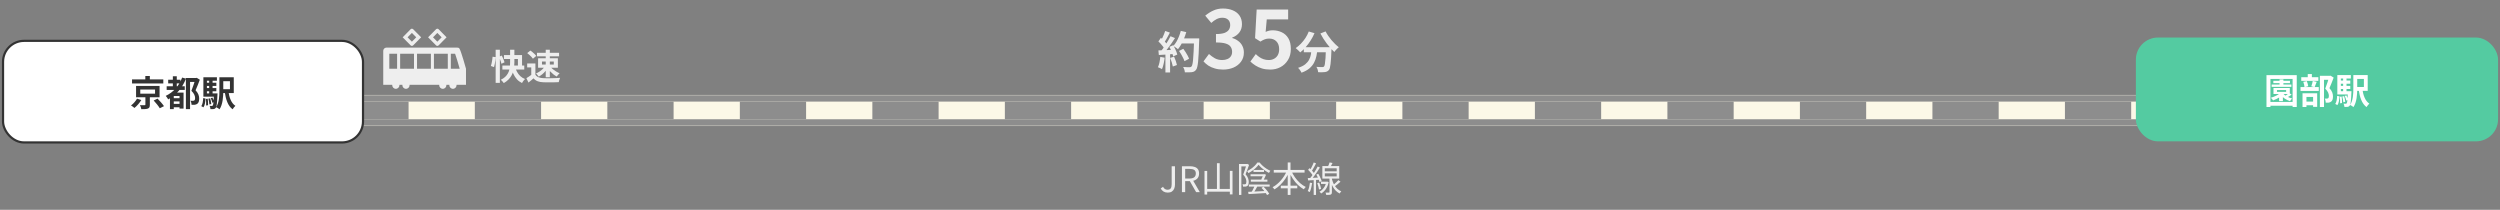 <svg width="1132" height="95" viewBox="0 0 1132 95" fill="none" xmlns="http://www.w3.org/2000/svg">
<rect x="0" y="0" width="1132" height="95" fill="#808080" stroke="none"/>
<mask id="path-1-inside-1_2766_4336" fill="white">
<path d="M147 43H985V57H147V43Z"/>
</mask>
<path d="M147 43H985V57H147V43Z" fill="#FCF8E7"/>
<path d="M147 46H985V40H147V46ZM985 54H147V60H985V54Z" fill="#8D8D8D" mask="url(#path-1-inside-1_2766_4336)"/>
<path d="M155 50H978" stroke="#8D8D8D" stroke-width="8" stroke-dasharray="30 30"/>
<rect x="1.375" y="18.5" width="163" height="46" rx="9.5" fill="white"/>
<rect x="1.375" y="18.5" width="163" height="46" rx="9.5" stroke="#333333"/>
<path d="M59.787 35.952H73.947V37.792H59.787V35.952ZM65.803 34.416H67.851V36.864H65.803V34.416ZM63.515 40.544V42.4H70.203V40.544H63.515ZM61.611 38.896H72.251V44.048H61.611V38.896ZM69.579 45.504L71.339 44.656C72.331 45.664 73.627 47.104 74.251 48.064L72.347 49.024C71.819 48.08 70.587 46.576 69.579 45.504ZM65.835 43.392H67.851V47.44C67.851 48.4 67.659 48.896 66.939 49.168C66.251 49.424 65.291 49.44 63.995 49.44C63.915 48.896 63.643 48.128 63.387 47.616C64.203 47.648 65.227 47.648 65.483 47.632C65.755 47.632 65.835 47.584 65.835 47.376V43.392ZM62.043 44.672L63.995 45.296C63.195 46.576 62.011 47.984 60.875 48.88C60.459 48.512 59.771 48.016 59.323 47.76C60.395 46.976 61.499 45.696 62.043 44.672ZM76.155 36.112H81.691V37.76H76.155V36.112ZM78.075 47.024H82.091V48.576H78.075V47.024ZM78.075 44.464H82.139V45.92H78.075V44.464ZM75.467 39.072H83.659V40.736H75.467V39.072ZM78.267 34.544H80.043V40.176H78.267V34.544ZM82.475 35.12L84.203 35.616C82.571 39.808 79.771 43.056 76.155 45.008C75.947 44.592 75.387 43.792 75.051 43.408C78.491 41.776 81.083 38.896 82.475 35.12ZM78.683 41.92H82.059V43.456H78.683V49.408H76.955V43.024L77.995 41.92H78.683ZM81.291 41.92H83.115V49.184H81.291V41.92ZM84.171 35.312H88.875V37.104H86.059V49.424H84.171V35.312ZM88.427 35.312H88.795L89.083 35.232L90.475 36.096C89.915 37.632 89.195 39.456 88.555 40.88C89.899 42.304 90.187 43.568 90.187 44.624C90.187 45.824 89.915 46.608 89.291 47.024C88.971 47.248 88.587 47.392 88.155 47.44C87.771 47.488 87.259 47.504 86.763 47.472C86.747 46.96 86.555 46.128 86.251 45.616C86.667 45.648 86.987 45.664 87.275 45.648C87.515 45.648 87.755 45.6 87.931 45.504C88.235 45.328 88.347 44.96 88.347 44.416C88.347 43.536 87.979 42.352 86.667 41.12C87.323 39.552 88.075 37.12 88.427 35.968V35.312ZM99.339 34.992H101.099V41.168C101.099 43.712 100.891 47.28 99.403 49.488C99.083 49.184 98.299 48.704 97.867 48.528C99.227 46.48 99.339 43.488 99.339 41.168V34.992ZM103.403 41.264C103.819 44.176 104.715 46.72 106.587 47.92C106.171 48.288 105.595 48.992 105.323 49.488C103.179 47.92 102.267 45.088 101.739 41.52L103.403 41.264ZM100.251 34.992H105.851V42.144H100.251V40.384H104.123V36.752H100.251V34.992ZM93.003 37.456H97.963V38.912H93.003V37.456ZM93.003 39.872H97.963V41.312H93.003V39.872ZM92.091 42.288H97.563V43.776H92.091V42.288ZM94.715 35.92H96.251V43.136H94.715V35.92ZM95.435 44.448L96.187 44.192C96.523 44.832 96.843 45.68 96.955 46.224L96.155 46.528C96.059 45.968 95.739 45.104 95.435 44.448ZM94.331 44.688L95.147 44.544C95.419 45.344 95.627 46.416 95.675 47.12L94.811 47.296C94.779 46.592 94.571 45.504 94.331 44.688ZM93.211 44.8L94.043 44.704C94.187 45.648 94.267 46.864 94.219 47.648L93.339 47.776C93.387 46.96 93.339 45.744 93.211 44.8ZM91.995 44.416L93.051 44.608C92.955 46.144 92.795 47.68 92.123 48.592L91.147 48.064C91.739 47.232 91.931 45.84 91.995 44.416ZM92.091 34.992H98.219V36.544H93.691V42.944H92.091V34.992ZM96.891 42.288H98.491C98.491 42.288 98.475 42.736 98.459 42.944C98.283 46.8 98.107 48.32 97.707 48.816C97.419 49.2 97.147 49.328 96.747 49.392C96.411 49.44 95.883 49.44 95.307 49.424C95.275 48.976 95.131 48.336 94.907 47.92C95.339 47.968 95.707 47.984 95.899 47.984C96.091 47.984 96.219 47.936 96.331 47.776C96.587 47.472 96.763 46.176 96.891 42.56V42.288Z" fill="#333333"/>
<rect x="967.125" y="17" width="164" height="47" rx="10" fill="#54CBA1"/>
<path d="M1028.6 38.264H1037.54V39.336H1028.6V38.264ZM1029.37 36.6H1036.89V37.656H1029.37V36.6ZM1032.18 35.944H1033.93V38.904H1032.18V35.944ZM1031.99 42.632H1033.69V45.8H1031.99V42.632ZM1033.77 42.328C1034.58 43.336 1036.25 44.216 1037.89 44.6C1037.57 44.888 1037.13 45.448 1036.92 45.816C1035.17 45.256 1033.49 44.104 1032.53 42.776L1033.77 42.328ZM1033 41.656L1034.45 42.184C1033.22 43.592 1031.14 44.776 1029.27 45.464C1029.06 45.16 1028.53 44.536 1028.23 44.264C1030.07 43.72 1031.99 42.792 1033 41.656ZM1036.5 42.104L1037.64 42.84C1036.95 43.384 1036.13 43.864 1035.49 44.2L1034.53 43.544C1035.17 43.176 1036.02 42.536 1036.5 42.104ZM1031.01 40.792V41.608H1035.16V40.792H1031.01ZM1029.43 39.832H1036.82V42.568H1029.43V39.832ZM1026.26 34.024H1039.97V48.456H1038.09V35.752H1028.05V48.456H1026.26V34.024ZM1027.4 46.152H1039.11V47.864H1027.4V46.152ZM1050.44 34.328H1055.09V36.136H1052.31V48.44H1050.44V34.328ZM1042.01 34.952H1049.75V36.616H1042.01V34.952ZM1041.67 39.432H1049.94V41.16H1041.67V39.432ZM1044.95 33.528H1046.81V35.992H1044.95V33.528ZM1042.93 37.064L1044.52 36.728C1044.84 37.448 1045.08 38.424 1045.17 39.064L1043.49 39.464C1043.45 38.808 1043.21 37.816 1042.93 37.064ZM1047.22 36.664L1049.01 37.048C1048.66 37.944 1048.34 38.856 1048.05 39.464L1046.55 39.096C1046.81 38.424 1047.09 37.4 1047.22 36.664ZM1043.24 45.992H1048.18V47.656H1043.24V45.992ZM1042.58 42.216H1049.22V48.392H1047.37V43.88H1044.36V48.456H1042.58V42.216ZM1054.6 34.328H1054.97L1055.27 34.264L1056.68 35.144C1056.1 36.696 1055.4 38.536 1054.77 39.912C1056.1 41.336 1056.36 42.6 1056.37 43.672C1056.37 44.856 1056.1 45.64 1055.49 46.056C1055.17 46.28 1054.81 46.408 1054.39 46.472C1054.02 46.52 1053.57 46.52 1053.11 46.504C1053.09 45.976 1052.93 45.16 1052.63 44.632C1052.98 44.648 1053.3 44.664 1053.54 44.648C1053.77 44.648 1053.97 44.6 1054.13 44.504C1054.41 44.328 1054.52 43.976 1054.52 43.416C1054.5 42.552 1054.17 41.384 1052.87 40.136C1053.51 38.6 1054.25 36.12 1054.6 35V34.328ZM1065.59 33.992H1067.35V40.168C1067.35 42.712 1067.14 46.28 1065.65 48.488C1065.33 48.184 1064.55 47.704 1064.12 47.528C1065.48 45.48 1065.59 42.488 1065.59 40.168V33.992ZM1069.65 40.264C1070.07 43.176 1070.97 45.72 1072.84 46.92C1072.42 47.288 1071.85 47.992 1071.57 48.488C1069.43 46.92 1068.52 44.088 1067.99 40.52L1069.65 40.264ZM1066.5 33.992H1072.1V41.144H1066.5V39.384H1070.37V35.752H1066.5V33.992ZM1059.25 36.456H1064.21V37.912H1059.25V36.456ZM1059.25 38.872H1064.21V40.312H1059.25V38.872ZM1058.34 41.288H1063.81V42.776H1058.34V41.288ZM1060.97 34.92H1062.5V42.136H1060.97V34.92ZM1061.69 43.448L1062.44 43.192C1062.77 43.832 1063.09 44.68 1063.21 45.224L1062.41 45.528C1062.31 44.968 1061.99 44.104 1061.69 43.448ZM1060.58 43.688L1061.4 43.544C1061.67 44.344 1061.88 45.416 1061.93 46.12L1061.06 46.296C1061.03 45.592 1060.82 44.504 1060.58 43.688ZM1059.46 43.8L1060.29 43.704C1060.44 44.648 1060.52 45.864 1060.47 46.648L1059.59 46.776C1059.64 45.96 1059.59 44.744 1059.46 43.8ZM1058.25 43.416L1059.3 43.608C1059.21 45.144 1059.05 46.68 1058.37 47.592L1057.4 47.064C1057.99 46.232 1058.18 44.84 1058.25 43.416ZM1058.34 33.992H1064.47V35.544H1059.94V41.944H1058.34V33.992ZM1063.14 41.288H1064.74C1064.74 41.288 1064.73 41.736 1064.71 41.944C1064.53 45.8 1064.36 47.32 1063.96 47.816C1063.67 48.2 1063.4 48.328 1063 48.392C1062.66 48.44 1062.13 48.44 1061.56 48.424C1061.53 47.976 1061.38 47.336 1061.16 46.92C1061.59 46.968 1061.96 46.984 1062.15 46.984C1062.34 46.984 1062.47 46.936 1062.58 46.776C1062.84 46.472 1063.01 45.176 1063.14 41.56V41.288Z" fill="white"/>
<path d="M528.792 87.208C528.045 87.208 527.405 87.053 526.872 86.744C526.349 86.424 525.912 85.96 525.56 85.352L526.616 84.584C526.883 85.064 527.181 85.405 527.512 85.608C527.853 85.811 528.232 85.912 528.648 85.912C529.288 85.912 529.763 85.72 530.072 85.336C530.381 84.941 530.536 84.301 530.536 83.416V75.272H532.024V83.56C532.024 84.232 531.912 84.845 531.688 85.4C531.464 85.955 531.112 86.397 530.632 86.728C530.163 87.048 529.549 87.208 528.792 87.208ZM535.179 87V75.272H538.843C539.643 75.272 540.347 75.379 540.955 75.592C541.573 75.795 542.059 76.136 542.411 76.616C542.763 77.096 542.939 77.741 542.939 78.552C542.939 79.331 542.763 79.981 542.411 80.504C542.059 81.016 541.573 81.4 540.955 81.656C540.347 81.901 539.643 82.024 538.843 82.024H536.651V87H535.179ZM536.651 80.84H538.619C539.536 80.84 540.24 80.653 540.731 80.28C541.221 79.896 541.467 79.32 541.467 78.552C541.467 77.784 541.221 77.245 540.731 76.936C540.24 76.627 539.536 76.472 538.619 76.472H536.651V80.84ZM541.611 87L538.539 81.64L539.707 80.856L543.275 87H541.611ZM551.031 73.896H552.279V86.264H551.031V73.896ZM545.399 77.384H546.615V88.088H545.399V77.384ZM556.871 77.368H558.087V88.024H556.871V77.368ZM546.007 85.56H557.399V86.792H546.007V85.56ZM567.575 76.952H572.343V77.864H567.575V76.952ZM566.247 78.904H572.439V79.816H566.247V78.904ZM566.375 81.336H573.879V82.248H566.375V81.336ZM565.479 83.56H574.903V84.488H565.479V83.56ZM569.895 74.6C569.575 75.037 569.169 75.491 568.679 75.96C568.199 76.429 567.665 76.872 567.079 77.288C566.492 77.704 565.889 78.072 565.271 78.392C565.217 78.253 565.132 78.093 565.015 77.912C564.897 77.731 564.791 77.576 564.695 77.448C565.324 77.16 565.932 76.808 566.519 76.392C567.116 75.976 567.655 75.528 568.135 75.048C568.615 74.568 569.009 74.088 569.319 73.608H570.375C570.78 74.131 571.249 74.632 571.783 75.112C572.316 75.581 572.876 76.008 573.463 76.392C574.06 76.765 574.647 77.075 575.223 77.32C575.116 77.448 575.004 77.608 574.887 77.8C574.769 77.981 574.673 78.147 574.599 78.296C574.033 78.019 573.457 77.683 572.871 77.288C572.284 76.883 571.729 76.451 571.207 75.992C570.695 75.533 570.257 75.069 569.895 74.6ZM572.135 78.904H572.295L572.471 78.84L573.271 79.112C573.1 79.539 572.913 79.96 572.711 80.376C572.519 80.781 572.321 81.165 572.119 81.528L571.095 81.224C571.287 80.872 571.479 80.488 571.671 80.072C571.863 79.656 572.017 79.315 572.135 79.048V78.904ZM565.159 86.856C565.831 86.824 566.62 86.792 567.527 86.76C568.444 86.717 569.42 86.669 570.455 86.616C571.489 86.563 572.535 86.509 573.591 86.456L573.559 87.4C572.577 87.453 571.591 87.512 570.599 87.576C569.607 87.64 568.657 87.699 567.751 87.752C566.855 87.805 566.049 87.848 565.335 87.88L565.159 86.856ZM568.215 83.88L569.383 84.312C569.084 84.845 568.775 85.395 568.455 85.96C568.135 86.525 567.836 87.005 567.559 87.4L566.663 87.016C566.844 86.739 567.031 86.419 567.223 86.056C567.415 85.683 567.596 85.304 567.767 84.92C567.948 84.536 568.097 84.189 568.215 83.88ZM571.191 85.048L572.119 84.536C572.46 84.856 572.796 85.208 573.127 85.592C573.468 85.976 573.777 86.355 574.055 86.728C574.332 87.101 574.551 87.443 574.711 87.752L573.719 88.328C573.569 88.029 573.361 87.688 573.095 87.304C572.828 86.92 572.529 86.531 572.199 86.136C571.868 85.741 571.532 85.379 571.191 85.048ZM561.015 74.248H564.775V75.336H562.087V88.28H561.015V74.248ZM564.423 74.248H564.631L564.807 74.2L565.591 74.664C565.431 75.101 565.26 75.571 565.079 76.072C564.908 76.563 564.727 77.053 564.535 77.544C564.353 78.024 564.172 78.477 563.991 78.904C564.577 79.565 564.961 80.184 565.143 80.76C565.335 81.325 565.431 81.859 565.431 82.36C565.431 82.787 565.377 83.16 565.271 83.48C565.175 83.8 565.015 84.04 564.791 84.2C564.684 84.275 564.556 84.339 564.407 84.392C564.268 84.435 564.119 84.467 563.959 84.488C563.628 84.52 563.271 84.531 562.887 84.52C562.876 84.371 562.844 84.195 562.791 83.992C562.748 83.789 562.679 83.613 562.583 83.464C562.764 83.475 562.935 83.48 563.095 83.48C563.255 83.48 563.393 83.48 563.511 83.48C563.724 83.469 563.895 83.421 564.023 83.336C564.151 83.24 564.236 83.096 564.279 82.904C564.332 82.701 564.359 82.483 564.359 82.248C564.359 81.8 564.257 81.315 564.055 80.792C563.863 80.259 563.479 79.677 562.903 79.048C563.052 78.685 563.196 78.301 563.335 77.896C563.484 77.48 563.623 77.075 563.751 76.68C563.889 76.275 564.012 75.891 564.119 75.528C564.236 75.165 564.337 74.851 564.423 74.584V74.248ZM576.759 76.936H590.711V78.152H576.759V76.936ZM579.943 84.072H587.399V85.288H579.943V84.072ZM583.079 73.576H584.343V88.28H583.079V73.576ZM582.695 77.336L583.783 77.688C583.303 78.819 582.716 79.901 582.023 80.936C581.329 81.96 580.561 82.888 579.719 83.72C578.876 84.541 577.996 85.219 577.079 85.752C577.015 85.656 576.929 85.549 576.823 85.432C576.716 85.304 576.609 85.181 576.503 85.064C576.407 84.947 576.311 84.845 576.215 84.76C576.887 84.408 577.537 83.971 578.167 83.448C578.807 82.925 579.409 82.339 579.975 81.688C580.551 81.027 581.068 80.328 581.527 79.592C581.985 78.856 582.375 78.104 582.695 77.336ZM584.727 77.384C585.153 78.397 585.703 79.379 586.375 80.328C587.047 81.267 587.799 82.115 588.631 82.872C589.473 83.619 590.353 84.216 591.271 84.664C591.175 84.749 591.068 84.851 590.951 84.968C590.844 85.085 590.737 85.213 590.631 85.352C590.524 85.48 590.433 85.603 590.359 85.72C589.431 85.197 588.54 84.531 587.687 83.72C586.844 82.899 586.081 81.976 585.399 80.952C584.716 79.928 584.14 78.861 583.671 77.752L584.727 77.384ZM606.007 81.56L606.983 82.264C606.545 82.659 606.076 83.064 605.575 83.48C605.073 83.885 604.609 84.227 604.183 84.504L603.447 83.944C603.724 83.731 604.017 83.485 604.327 83.208C604.647 82.931 604.956 82.648 605.255 82.36C605.553 82.072 605.804 81.805 606.007 81.56ZM602.039 73.544L603.367 73.8C603.185 74.184 602.988 74.568 602.775 74.952C602.561 75.325 602.364 75.651 602.183 75.928L601.175 75.672C601.324 75.373 601.484 75.021 601.655 74.616C601.825 74.211 601.953 73.853 602.039 73.544ZM599.863 78.488V79.88H605.255V78.488H599.863ZM599.863 76.184V77.576H605.255V76.184H599.863ZM598.759 75.208H606.407V80.872H598.759V75.208ZM601.991 80.344H603.079V86.984C603.079 87.293 603.041 87.528 602.967 87.688C602.903 87.859 602.769 87.992 602.567 88.088C602.364 88.173 602.097 88.221 601.767 88.232C601.436 88.253 601.02 88.264 600.519 88.264C600.497 88.115 600.455 87.939 600.391 87.736C600.327 87.544 600.257 87.368 600.183 87.208C600.545 87.219 600.871 87.224 601.159 87.224C601.447 87.224 601.639 87.224 601.735 87.224C601.841 87.213 601.911 87.192 601.943 87.16C601.975 87.128 601.991 87.069 601.991 86.984V80.344ZM598.151 82.248H600.823V83.272H598.151V82.248ZM600.551 82.248H600.775L600.967 82.216L601.623 82.488C601.345 83.768 600.903 84.829 600.295 85.672C599.697 86.515 598.999 87.165 598.199 87.624C598.156 87.539 598.087 87.443 597.991 87.336C597.905 87.229 597.809 87.128 597.703 87.032C597.607 86.936 597.521 86.861 597.447 86.808C598.193 86.403 598.839 85.837 599.383 85.112C599.927 84.387 600.316 83.496 600.551 82.44V82.248ZM602.951 80.424C603.057 80.989 603.217 81.571 603.431 82.168C603.644 82.765 603.921 83.347 604.263 83.912C604.604 84.477 605.025 85 605.527 85.48C606.039 85.949 606.641 86.339 607.335 86.648C607.26 86.723 607.175 86.819 607.079 86.936C606.993 87.043 606.908 87.155 606.823 87.272C606.737 87.4 606.663 87.517 606.599 87.624C605.916 87.272 605.324 86.84 604.823 86.328C604.332 85.816 603.916 85.267 603.575 84.68C603.244 84.083 602.972 83.491 602.759 82.904C602.556 82.307 602.396 81.747 602.279 81.224L602.951 80.424ZM594.855 73.56L595.911 73.96C595.719 74.355 595.505 74.765 595.271 75.192C595.047 75.619 594.817 76.035 594.583 76.44C594.359 76.835 594.145 77.181 593.943 77.48L593.111 77.112C593.313 76.803 593.521 76.44 593.735 76.024C593.959 75.608 594.167 75.181 594.359 74.744C594.561 74.307 594.727 73.912 594.855 73.56ZM596.647 75.384L597.655 75.864C597.292 76.451 596.887 77.08 596.439 77.752C595.991 78.413 595.537 79.053 595.079 79.672C594.631 80.291 594.204 80.829 593.799 81.288L593.063 80.872C593.361 80.52 593.676 80.12 594.007 79.672C594.337 79.213 594.663 78.739 594.983 78.248C595.303 77.747 595.607 77.251 595.895 76.76C596.183 76.269 596.433 75.811 596.647 75.384ZM592.311 76.904L592.935 76.136C593.223 76.392 593.511 76.675 593.799 76.984C594.097 77.293 594.369 77.597 594.615 77.896C594.86 78.195 595.052 78.467 595.191 78.712L594.519 79.608C594.38 79.352 594.188 79.064 593.943 78.744C593.708 78.424 593.447 78.104 593.159 77.784C592.871 77.464 592.588 77.171 592.311 76.904ZM596.023 79.048L596.903 78.696C597.127 79.037 597.34 79.411 597.543 79.816C597.745 80.221 597.927 80.616 598.087 81C598.257 81.373 598.38 81.704 598.455 81.992L597.495 82.44C597.431 82.131 597.319 81.784 597.159 81.4C597.009 81.005 596.839 80.605 596.647 80.2C596.455 79.784 596.247 79.4 596.023 79.048ZM592.167 80.632C592.86 80.6 593.681 80.563 594.631 80.52C595.591 80.467 596.572 80.413 597.575 80.36V81.368C596.636 81.432 595.703 81.496 594.775 81.56C593.857 81.613 593.036 81.661 592.311 81.704L592.167 80.632ZM596.455 82.92L597.335 82.664C597.537 83.112 597.713 83.603 597.863 84.136C598.023 84.669 598.129 85.133 598.183 85.528L597.239 85.816C597.207 85.421 597.116 84.957 596.967 84.424C596.817 83.88 596.647 83.379 596.455 82.92ZM593.143 82.712L594.151 82.872C594.044 83.629 593.895 84.376 593.703 85.112C593.521 85.837 593.308 86.456 593.063 86.968C592.999 86.925 592.908 86.877 592.791 86.824C592.673 86.76 592.556 86.701 592.439 86.648C592.321 86.595 592.22 86.552 592.135 86.52C592.401 86.029 592.615 85.448 592.775 84.776C592.935 84.093 593.057 83.405 593.143 82.712ZM594.839 81.112H595.895V88.28H594.839V81.112Z" fill="#EEEEEE"/>
<path d="M533.86 23.06L535.8 22.1C536.147 22.553 536.493 23.053 536.84 23.6C537.187 24.133 537.5 24.667 537.78 25.2C538.06 25.72 538.267 26.193 538.4 26.62L536.32 27.7C536.2 27.287 536.007 26.813 535.74 26.28C535.487 25.733 535.193 25.18 534.86 24.62C534.54 24.06 534.207 23.54 533.86 23.06ZM534.54 17.4H541.72V19.68H534.54V17.4ZM540.68 17.4H543C543 17.4 543 17.473 543 17.62C543 17.767 543 17.927 543 18.1C543 18.273 542.993 18.413 542.98 18.52C542.913 20.72 542.84 22.593 542.76 24.14C542.693 25.673 542.607 26.94 542.5 27.94C542.393 28.94 542.267 29.727 542.12 30.3C541.987 30.873 541.813 31.293 541.6 31.56C541.32 31.947 541.027 32.213 540.72 32.36C540.427 32.507 540.067 32.613 539.64 32.68C539.28 32.733 538.813 32.76 538.24 32.76C537.68 32.76 537.1 32.753 536.5 32.74C536.487 32.393 536.407 31.987 536.26 31.52C536.113 31.067 535.927 30.667 535.7 30.32C536.34 30.373 536.927 30.407 537.46 30.42C537.993 30.433 538.387 30.44 538.64 30.44C538.853 30.44 539.02 30.413 539.14 30.36C539.273 30.307 539.4 30.22 539.52 30.1C539.68 29.927 539.82 29.573 539.94 29.04C540.06 28.507 540.16 27.76 540.24 26.8C540.333 25.827 540.413 24.607 540.48 23.14C540.56 21.673 540.627 19.92 540.68 17.88V17.4ZM534.66 13.98L537.14 14.54C536.86 15.527 536.52 16.5 536.12 17.46C535.733 18.407 535.307 19.293 534.84 20.12C534.373 20.947 533.887 21.667 533.38 22.28C533.22 22.133 533.013 21.967 532.76 21.78C532.507 21.593 532.24 21.413 531.96 21.24C531.68 21.067 531.44 20.927 531.24 20.82C531.76 20.287 532.233 19.66 532.66 18.94C533.087 18.207 533.467 17.42 533.8 16.58C534.147 15.727 534.433 14.86 534.66 13.98ZM527.6 14.02L529.72 14.76C529.453 15.28 529.173 15.813 528.88 16.36C528.587 16.893 528.3 17.413 528.02 17.92C527.74 18.413 527.467 18.847 527.2 19.22L525.58 18.56C525.82 18.147 526.067 17.68 526.32 17.16C526.573 16.627 526.813 16.087 527.04 15.54C527.267 14.993 527.453 14.487 527.6 14.02ZM530 16.4L532.04 17.24C531.547 18 531.013 18.8 530.44 19.64C529.867 20.467 529.287 21.26 528.7 22.02C528.113 22.78 527.567 23.447 527.06 24.02L525.6 23.28C525.987 22.827 526.38 22.313 526.78 21.74C527.18 21.167 527.573 20.573 527.96 19.96C528.36 19.347 528.733 18.733 529.08 18.12C529.44 17.493 529.747 16.92 530 16.4ZM524.52 18.76L525.66 17.12C526.007 17.413 526.367 17.747 526.74 18.12C527.113 18.48 527.453 18.84 527.76 19.2C528.08 19.56 528.32 19.893 528.48 20.2L527.26 22.06C527.1 21.753 526.867 21.407 526.56 21.02C526.267 20.62 525.94 20.227 525.58 19.84C525.22 19.44 524.867 19.08 524.52 18.76ZM529.52 21.22L531.22 20.48C531.487 20.92 531.747 21.393 532 21.9C532.253 22.407 532.473 22.907 532.66 23.4C532.847 23.88 532.987 24.313 533.08 24.7L531.24 25.54C531.16 25.167 531.033 24.733 530.86 24.24C530.687 23.733 530.48 23.22 530.24 22.7C530.013 22.167 529.773 21.673 529.52 21.22ZM524.52 22.82C525.44 22.793 526.547 22.753 527.84 22.7C529.147 22.647 530.473 22.587 531.82 22.52L531.8 24.42C530.547 24.513 529.3 24.607 528.06 24.7C526.82 24.78 525.707 24.847 524.72 24.9L524.52 22.82ZM529.86 26.22L531.62 25.64C531.9 26.24 532.16 26.893 532.4 27.6C532.64 28.307 532.813 28.92 532.92 29.44L531.06 30.12C530.967 29.587 530.807 28.96 530.58 28.24C530.353 27.507 530.113 26.833 529.86 26.22ZM525.38 25.76L527.36 26.12C527.253 27.08 527.093 28.027 526.88 28.96C526.667 29.893 526.42 30.68 526.14 31.32C526.007 31.227 525.827 31.12 525.6 31C525.373 30.893 525.14 30.787 524.9 30.68C524.673 30.573 524.473 30.493 524.3 30.44C524.593 29.84 524.827 29.127 525 28.3C525.173 27.46 525.3 26.613 525.38 25.76ZM527.7 23.88H529.82V32.8H527.7V23.88ZM553.828 31.504C552.436 31.504 551.188 31.336 550.084 31C548.98 30.688 547.996 30.256 547.132 29.704C546.292 29.128 545.56 28.492 544.936 27.796L547.42 24.448C548.236 25.192 549.124 25.84 550.084 26.392C551.068 26.92 552.16 27.184 553.36 27.184C554.272 27.184 555.064 27.04 555.736 26.752C556.432 26.464 556.96 26.044 557.32 25.492C557.704 24.94 557.896 24.268 557.896 23.476C557.896 22.588 557.68 21.832 557.248 21.208C556.84 20.56 556.108 20.068 555.052 19.732C553.996 19.396 552.508 19.228 550.588 19.228V15.412C552.22 15.412 553.504 15.244 554.44 14.908C555.376 14.548 556.036 14.068 556.42 13.468C556.828 12.844 557.032 12.136 557.032 11.344C557.032 10.312 556.72 9.508 556.096 8.932C555.472 8.332 554.596 8.032 553.468 8.032C552.532 8.032 551.656 8.248 550.84 8.68C550.048 9.088 549.256 9.652 548.464 10.372L545.728 7.096C546.904 6.112 548.14 5.332 549.436 4.756C550.732 4.156 552.16 3.856 553.72 3.856C555.424 3.856 556.924 4.132 558.22 4.684C559.54 5.236 560.56 6.04 561.28 7.096C562 8.152 562.36 9.436 562.36 10.948C562.36 12.388 561.976 13.624 561.208 14.656C560.44 15.688 559.348 16.48 557.932 17.032V17.212C558.916 17.476 559.804 17.908 560.596 18.508C561.412 19.084 562.048 19.816 562.504 20.704C562.984 21.592 563.224 22.624 563.224 23.8C563.224 25.408 562.792 26.788 561.928 27.94C561.088 29.092 559.948 29.98 558.508 30.604C557.092 31.204 555.532 31.504 553.828 31.504ZM575.206 31.504C573.79 31.504 572.53 31.336 571.426 31C570.322 30.664 569.338 30.22 568.474 29.668C567.61 29.116 566.842 28.516 566.17 27.868L568.618 24.484C569.122 24.988 569.662 25.444 570.238 25.852C570.838 26.26 571.486 26.584 572.182 26.824C572.902 27.064 573.67 27.184 574.486 27.184C575.398 27.184 576.202 26.992 576.898 26.608C577.618 26.224 578.182 25.672 578.59 24.952C578.998 24.208 579.202 23.32 579.202 22.288C579.202 20.752 578.782 19.564 577.942 18.724C577.126 17.884 576.046 17.464 574.702 17.464C573.934 17.464 573.274 17.572 572.722 17.788C572.17 17.98 571.498 18.328 570.706 18.832L568.294 17.284L569.014 4.324H583.27V8.788H573.586L573.082 14.44C573.61 14.2 574.126 14.02 574.63 13.9C575.134 13.78 575.686 13.72 576.286 13.72C577.774 13.72 579.142 14.02 580.39 14.62C581.638 15.196 582.634 16.108 583.378 17.356C584.122 18.604 584.494 20.2 584.494 22.144C584.494 24.112 584.05 25.804 583.162 27.22C582.298 28.612 581.158 29.68 579.742 30.424C578.35 31.144 576.838 31.504 575.206 31.504ZM590.369 21.36H601.189V23.68H590.369V21.36ZM600.389 21.36H602.909C602.909 21.36 602.909 21.427 602.909 21.56C602.909 21.68 602.909 21.827 602.909 22C602.909 22.16 602.902 22.293 602.889 22.4C602.835 23.907 602.775 25.207 602.709 26.3C602.642 27.38 602.562 28.28 602.469 29C602.389 29.72 602.289 30.293 602.169 30.72C602.049 31.147 601.902 31.467 601.729 31.68C601.462 32 601.182 32.227 600.889 32.36C600.609 32.493 600.275 32.587 599.889 32.64C599.555 32.693 599.115 32.72 598.569 32.72C598.022 32.733 597.449 32.727 596.849 32.7C596.835 32.34 596.755 31.927 596.609 31.46C596.462 31.007 596.282 30.613 596.069 30.28C596.629 30.32 597.149 30.347 597.629 30.36C598.109 30.373 598.469 30.38 598.709 30.38C598.895 30.38 599.049 30.367 599.169 30.34C599.289 30.3 599.409 30.22 599.529 30.1C599.689 29.927 599.815 29.547 599.909 28.96C600.015 28.36 600.109 27.48 600.189 26.32C600.269 25.147 600.335 23.633 600.389 21.78V21.36ZM592.609 14.26L595.209 15.02C594.715 16.18 594.122 17.3 593.429 18.38C592.749 19.46 592.009 20.453 591.209 21.36C590.422 22.267 589.602 23.053 588.749 23.72C588.602 23.547 588.402 23.34 588.149 23.1C587.895 22.847 587.635 22.6 587.369 22.36C587.115 22.12 586.889 21.927 586.689 21.78C587.515 21.22 588.302 20.553 589.049 19.78C589.809 18.993 590.495 18.133 591.109 17.2C591.722 16.253 592.222 15.273 592.609 14.26ZM600.229 14.22C600.549 14.86 600.935 15.513 601.389 16.18C601.842 16.847 602.335 17.5 602.869 18.14C603.415 18.767 603.969 19.36 604.529 19.92C605.102 20.48 605.662 20.967 606.209 21.38C605.995 21.54 605.755 21.753 605.489 22.02C605.235 22.273 604.989 22.533 604.749 22.8C604.522 23.067 604.329 23.313 604.169 23.54C603.609 23.02 603.042 22.44 602.469 21.8C601.895 21.147 601.329 20.46 600.769 19.74C600.222 19.007 599.702 18.253 599.209 17.48C598.715 16.693 598.269 15.92 597.869 15.16L600.229 14.22ZM593.929 22.04H596.549C596.455 23.16 596.302 24.253 596.089 25.32C595.875 26.387 595.522 27.393 595.029 28.34C594.549 29.287 593.849 30.153 592.929 30.94C592.022 31.713 590.822 32.373 589.329 32.92C589.235 32.693 589.102 32.447 588.929 32.18C588.755 31.913 588.569 31.647 588.369 31.38C588.169 31.127 587.969 30.907 587.769 30.72C589.115 30.293 590.182 29.767 590.969 29.14C591.755 28.5 592.349 27.807 592.749 27.06C593.149 26.3 593.422 25.493 593.569 24.64C593.729 23.787 593.849 22.92 593.929 22.04Z" fill="#EEEEEE"/>
<path d="M224.432 22.509H226.336V37.533H224.432V22.509ZM223.04 25.677L224.432 25.869C224.411 26.328 224.363 26.829 224.288 27.373C224.224 27.917 224.139 28.456 224.032 28.989C223.936 29.512 223.824 29.976 223.696 30.381L222.272 29.885C222.4 29.523 222.512 29.101 222.608 28.621C222.715 28.131 222.805 27.629 222.88 27.117C222.955 26.605 223.008 26.125 223.04 25.677ZM225.904 25.709L227.216 25.165C227.376 25.485 227.536 25.832 227.696 26.205C227.867 26.579 228.016 26.941 228.144 27.293C228.283 27.645 228.384 27.955 228.448 28.221L227.056 28.877C227.003 28.6 226.912 28.28 226.784 27.917C226.667 27.555 226.533 27.181 226.384 26.797C226.235 26.403 226.075 26.04 225.904 25.709ZM228.192 24.941H236.384V30.653H234.512V26.717H228.192V24.941ZM227.472 29.661H237.392V31.485H227.472V29.661ZM233.136 30.045C233.371 30.92 233.685 31.736 234.08 32.493C234.485 33.24 234.987 33.896 235.584 34.461C236.192 35.027 236.912 35.469 237.744 35.789C237.584 35.917 237.419 36.088 237.248 36.301C237.077 36.515 236.912 36.733 236.752 36.957C236.592 37.181 236.464 37.395 236.368 37.597C235.461 37.16 234.688 36.595 234.048 35.901C233.419 35.197 232.891 34.381 232.464 33.453C232.037 32.525 231.685 31.496 231.408 30.365L233.136 30.045ZM230.976 22.509H232.912V28.189C232.912 28.84 232.875 29.507 232.8 30.189C232.725 30.872 232.592 31.555 232.4 32.237C232.219 32.92 231.947 33.581 231.584 34.221C231.232 34.861 230.768 35.475 230.192 36.061C229.627 36.637 228.933 37.16 228.112 37.629C228.027 37.48 227.904 37.315 227.744 37.133C227.584 36.952 227.413 36.765 227.232 36.573C227.051 36.392 226.885 36.248 226.736 36.141C227.536 35.747 228.197 35.309 228.72 34.829C229.243 34.339 229.653 33.821 229.952 33.277C230.261 32.733 230.485 32.173 230.624 31.597C230.773 31.021 230.869 30.445 230.912 29.869C230.955 29.283 230.976 28.723 230.976 28.189V22.509ZM242.432 28.749V34.653H240.56V30.525H238.704V28.749H242.432ZM242.432 33.821C242.763 34.344 243.227 34.728 243.824 34.973C244.421 35.219 245.136 35.357 245.968 35.389C246.437 35.411 246.992 35.427 247.632 35.437C248.283 35.437 248.965 35.432 249.68 35.421C250.395 35.411 251.093 35.389 251.776 35.357C252.469 35.325 253.083 35.288 253.616 35.245C253.552 35.395 253.477 35.587 253.392 35.821C253.307 36.056 253.227 36.296 253.152 36.541C253.088 36.787 253.04 37.005 253.008 37.197C252.528 37.229 251.979 37.251 251.36 37.261C250.741 37.283 250.107 37.293 249.456 37.293C248.805 37.304 248.176 37.304 247.568 37.293C246.96 37.283 246.416 37.267 245.936 37.245C244.955 37.203 244.117 37.048 243.424 36.781C242.731 36.525 242.117 36.088 241.584 35.469C241.232 35.768 240.869 36.077 240.496 36.397C240.133 36.717 239.733 37.048 239.296 37.389L238.352 35.389C238.725 35.165 239.115 34.92 239.52 34.653C239.925 34.387 240.315 34.109 240.688 33.821H242.432ZM238.72 24.045L240.144 22.893C240.475 23.107 240.811 23.357 241.152 23.645C241.493 23.923 241.813 24.211 242.112 24.509C242.411 24.797 242.651 25.064 242.832 25.309L241.312 26.589C241.152 26.333 240.928 26.056 240.64 25.757C240.363 25.459 240.053 25.16 239.712 24.861C239.371 24.552 239.04 24.28 238.72 24.045ZM245.408 27.853V29.229H250.752V27.853H245.408ZM243.648 26.381H252.608V30.685H243.648V26.381ZM243.136 23.901H253.152V25.501H243.136V23.901ZM247.104 22.525H248.96V34.973H247.104V22.525ZM246.592 30.205L247.984 30.701C247.685 31.245 247.323 31.773 246.896 32.285C246.469 32.787 246 33.251 245.488 33.677C244.976 34.093 244.453 34.435 243.92 34.701C243.835 34.552 243.717 34.387 243.568 34.205C243.429 34.024 243.28 33.848 243.12 33.677C242.971 33.507 242.832 33.363 242.704 33.245C243.216 33.043 243.717 32.781 244.208 32.461C244.699 32.141 245.152 31.789 245.568 31.405C245.984 31.011 246.325 30.611 246.592 30.205ZM249.184 30.189C249.493 30.573 249.877 30.957 250.336 31.341C250.795 31.715 251.291 32.061 251.824 32.381C252.357 32.701 252.88 32.963 253.392 33.165C253.253 33.283 253.099 33.432 252.928 33.613C252.768 33.784 252.613 33.965 252.464 34.157C252.315 34.339 252.192 34.509 252.096 34.669C251.584 34.392 251.061 34.045 250.528 33.629C250.005 33.203 249.515 32.744 249.056 32.253C248.597 31.752 248.197 31.251 247.856 30.749L249.184 30.189Z" fill="#EEEEEE"/>
<path d="M173.532 23.019C173.532 22.617 173.692 22.251 173.953 21.989C174.214 21.725 174.573 21.561 174.97 21.561H207.012C207.408 21.561 207.73 21.595 208.028 21.989C208.73 22.911 211 31.103 211 31.103V38.357V38.379V38.391H207.102L206.721 38.392C206.726 38.446 206.729 38.501 206.729 38.557C206.729 39.472 205.997 40.214 205.094 40.214C204.191 40.214 203.459 39.472 203.459 38.557C203.459 38.501 203.462 38.445 203.468 38.391H202.237L202.125 38.392C202.13 38.446 202.133 38.501 202.133 38.557C202.133 39.472 201.401 40.214 200.498 40.214C199.595 40.214 198.864 39.472 198.864 38.557C198.864 38.501 198.866 38.445 198.872 38.391H186.674L185.455 38.392C185.46 38.446 185.463 38.501 185.463 38.557C185.463 39.472 184.731 40.214 183.828 40.214C182.925 40.214 182.194 39.472 182.194 38.557C182.194 38.501 182.196 38.445 182.202 38.391H180.972L180.859 38.392C180.864 38.446 180.867 38.501 180.867 38.557C180.867 39.472 180.136 40.214 179.232 40.214C178.33 40.214 177.598 39.472 177.598 38.557C177.598 38.501 177.601 38.445 177.606 38.391H173.556H173.544H173.532V23.019ZM176.278 24.344V31.137H179.809V24.344H176.278ZM181.182 24.344V31.137H187.46V24.344H181.182ZM188.833 31.137H195.11V24.344H188.833V31.128V31.137ZM196.483 24.344V31.137H202.761V24.344H196.483ZM208.155 31.134C207.382 28.394 206.558 25.714 206.068 24.344H204.134V31.128V31.137H207.308L208.155 31.134Z" fill="#EEEEEE"/>
<path d="M198.039 20.781C198.034 20.781 198.029 20.779 198.024 20.778C198.019 20.779 198.014 20.781 198.009 20.781C197.808 20.781 197.607 20.704 197.454 20.549L193.859 16.906L193.851 16.898L193.843 16.889L197.454 13.23C197.611 13.071 197.818 12.996 198.024 13C198.23 12.996 198.437 13.071 198.594 13.23L202.205 16.889L198.594 20.548C198.441 20.704 198.24 20.781 198.039 20.781ZM199.986 16.889L198.024 14.902L196.063 16.889L198.024 18.877L199.986 16.889Z" fill="#EEEEEE"/>
<path d="M186.524 20.781C186.518 20.781 186.514 20.779 186.508 20.778C186.503 20.779 186.498 20.781 186.493 20.781C186.292 20.781 186.092 20.704 185.938 20.548L182.327 16.889L185.938 13.23C186.096 13.071 186.302 12.996 186.508 13C186.714 12.996 186.921 13.071 187.078 13.23L190.689 16.889L187.078 20.548C186.925 20.704 186.725 20.781 186.524 20.781ZM184.547 16.889L186.508 18.877L188.47 16.889L186.508 14.902L184.547 16.889L184.547 16.889Z" fill="#EEEEEE"/>
</svg>
